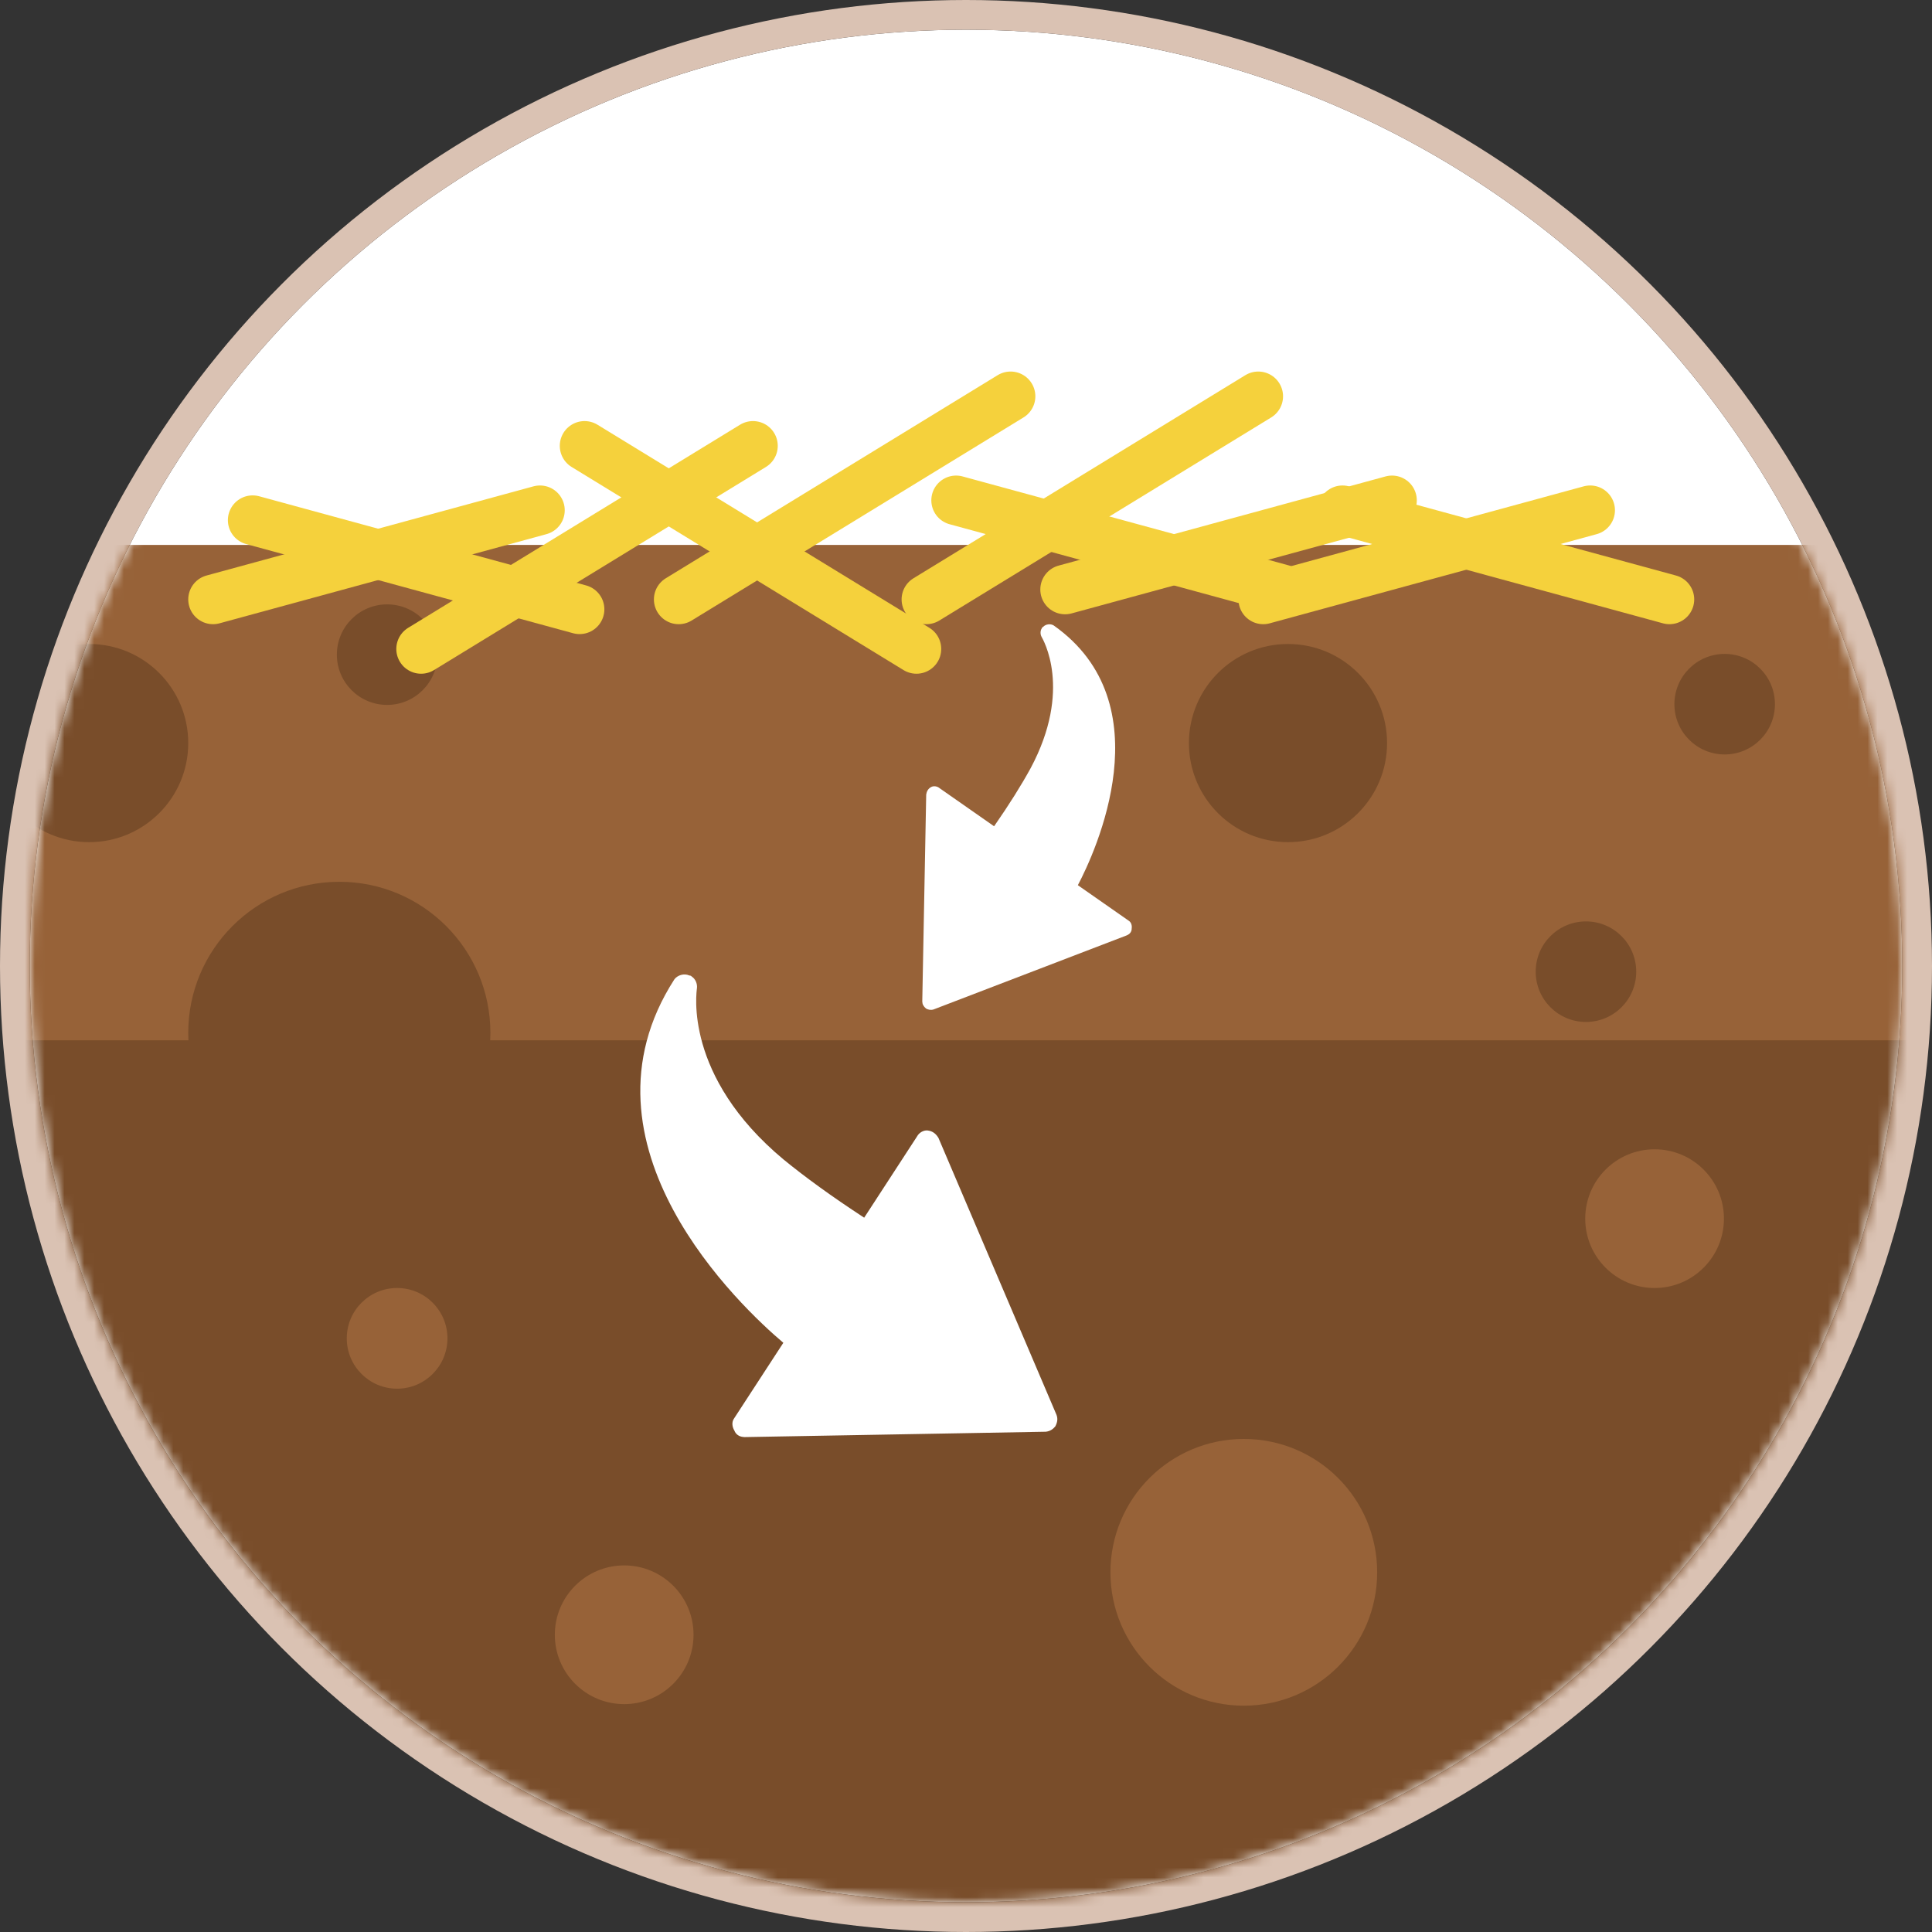 <?xml version="1.0" encoding="UTF-8"?>
<svg width="195px" height="195px" viewBox="0 0 195 195" version="1.1" xmlns="http://www.w3.org/2000/svg" xmlns:xlink="http://www.w3.org/1999/xlink">
    <rect x="0" y="0" width="195" height="195" fill="#333333" stroke="none"/>
    <!-- Generator: Sketch 48.2 (47327) - http://www.bohemiancoding.com/sketch -->
    <title>drawing</title>
    <desc>Created with Sketch.</desc>
    <defs>
        <circle id="path-1" cx="94.5" cy="94.5" r="94.5"></circle>
    </defs>
    <g id="Penergetic-B_MoA" stroke="none" stroke-width="1" fill="none" fill-rule="evenodd" transform="translate(-279, -871)">
        <g id="Penergetic-B" transform="translate(115, 121)">
            <g id="bubbles">
                <g id="crop-residue" transform="translate(167, 753)">
                    <g id="drawing">
                        <mask id="mask-2" fill="white">
                            <use xlink:href="#path-1"></use>
                        </mask>
                        <g id="Mask">
                            <use fill="#FFFFFF" fill-rule="evenodd" xlink:href="#path-1"></use>
                            <circle stroke="#DAC2B3" stroke-width="3" cx="94.5" cy="94.5" r="96"></circle>
                        </g>
                        <g mask="url(#mask-2)">
                            <g transform="translate(-357, -172)">
                                <g id="Group-5" stroke-width="1" fill="none">
                                    <path d="M306.323,259.893 C309.567,255.363 316.703,260.58 321.548,257.021 C324.384,254.937 317.499,246.401 309.937,239.996 C302.376,233.591 298.412,232.489 297.248,231.446 C294.439,228.929 293,224 293,224 L312.339,224 C314.548,224 317.032,225.658 317.955,227.667 C317.955,227.667 320.161,233.774 322.699,233.774 C325.237,233.774 328.253,227.501 328.253,227.501 C329.327,225.567 331.992,224 334.202,224 L568.523,224 C570.734,224 573.718,225.348 575.222,226.953 C575.222,226.953 578.837,231.446 581.244,231.446 C583.651,231.446 586.441,227.158 586.441,227.158 C587.785,225.414 590.668,224 592.867,224 L633.206,224 L633.206,278.392 L311.7,277.392 C311.7,277.392 305.933,260.437 306.323,259.893 Z" id="Path-12" fill="#976238"></path>
                                    <path d="M0,274 L227.213,274 C227.213,274 226.93,278.855 228.04,283.224 C229.15,287.593 232.128,292.754 235.153,293.343 C240.844,294.451 248.696,283.937 254.878,285.677 C263.487,288.101 255.007,326.35 272.235,326.35 C280.228,326.35 278.228,309.922 283.967,295.835 C286.348,289.989 301.56,301.237 305.573,297.675 C307.386,296.065 308.366,290.664 308.013,285.677 C307.659,280.691 305.573,274 305.573,274 L316.205,274 L435.325,274 L646.134,274 L646.134,388.002 L0,388.002 L0,274 Z" id="Rectangle" fill="#794D2A"></path>
                                </g>
                                <circle id="Oval" fill="#976238" cx="479.539" cy="327.697" r="13.461"></circle>
                                <circle id="Oval" fill="#794D2A" cx="484" cy="244" r="10"></circle>
                                <circle id="Oval" fill="#794D2A" cx="363" cy="244" r="10"></circle>
                                <circle id="Oval" fill="#794D2A" cx="388.248" cy="273.248" r="15.248"></circle>
                                <circle id="Oval" fill="#794D2A" cx="514.074" cy="267.074" r="5.074"></circle>
                                <circle id="Oval" fill="#794D2A" cx="528.074" cy="240.074" r="5.074"></circle>
                                <circle id="Oval" fill="#794D2A" cx="393.074" cy="235.074" r="5.074"></circle>
                                <circle id="Oval" fill="#976238" cx="394.081" cy="304.081" r="5.081"></circle>
                                <circle id="Oval" fill="#976238" cx="521" cy="292" r="7"></circle>
                                <circle id="Oval" fill="#976238" cx="417" cy="334" r="7"></circle>
                            </g>
                        </g>
                        <path d="M105.749,138.799 C105.57,138.436 105.115,138.164 104.664,138.164 C104.302,138.164 95.691,138.617 88.354,127.653 C86.813,125.299 85.183,122.489 83.37,118.956 L92.068,114.515 C92.522,114.334 92.794,113.881 92.794,113.519 C92.794,112.977 92.522,112.612 92.159,112.341 L65.611,97.572 C65.248,97.39 64.886,97.39 64.434,97.572 C64.162,97.753 63.891,98.025 63.8,98.478 L60.084,128.652 L60.084,128.833 C60.084,129.194 60.266,129.556 60.628,129.738 C60.99,130.011 61.443,130.1 61.804,129.919 L69.96,125.751 C73.04,130.283 87.539,149.49 105.298,140.52 C105.749,140.249 106.021,139.613 105.84,139.071 C105.84,138.98 105.84,138.889 105.749,138.799" id="Fill-236" fill="#FFFFFF" mask="url(#mask-2)" transform="translate(82.99, 120.156) scale(-1, 1) rotate(-96) translate(-82.99, -120.156) "></path>
                        <path d="M113.835,93.058 C113.712,92.809 113.399,92.622 113.089,92.622 C112.84,92.622 106.919,92.933 101.874,85.395 C100.815,83.776 99.695,81.844 98.448,79.415 L104.428,76.361 C104.741,76.237 104.928,75.926 104.928,75.677 C104.928,75.304 104.741,75.053 104.491,74.867 L86.238,64.712 C85.988,64.587 85.74,64.587 85.428,64.712 C85.241,64.837 85.055,65.024 84.992,65.335 L82.438,86.081 L82.438,86.206 C82.438,86.454 82.563,86.703 82.812,86.828 C83.06,87.015 83.372,87.077 83.62,86.953 L89.228,84.087 C91.346,87.202 101.314,100.408 113.524,94.241 C113.835,94.055 114.022,93.617 113.898,93.245 C113.898,93.183 113.898,93.12 113.835,93.058" id="Fill-236" fill="#FFFFFF" mask="url(#mask-2)" transform="translate(98.187, 80.24) rotate(-118) translate(-98.187, -80.24) "></path>
                        <g id="Group-3" mask="url(#mask-2)" stroke="#F5D13C" stroke-linecap="round" stroke-width="5">
                            <g transform="translate(18, 37)" id="Line">
                                <path d="M47.5,20.5 L81,0"></path>
                                <path d="M21.5,25.5 L55,5"></path>
                                <path d="M72.5,20.5 L106,0"></path>
                                <path d="M38.5,25.5 L72,5" transform="translate(55, 15.5) scale(-1, 1) translate(-55, -15.5) "></path>
                                <path d="M106.5,20.5 L139.5,11.5"></path>
                                <path d="M0.5,20.5 L33.5,11.5"></path>
                                <path d="M86.5,19.5 L119.5,10.5"></path>
                                <path d="M75.5,19.5 L108.5,10.5" transform="translate(92, 15) scale(-1, 1) translate(-92, -15) "></path>
                                <path d="M114.5,20.5 L147.5,11.5" transform="translate(131, 16) scale(-1, 1) translate(-131, -16) "></path>
                                <path d="M4.5,21.5 L37.5,12.5" transform="translate(21, 17) scale(-1, 1) translate(-21, -17) "></path>
                            </g>
                        </g>
                    </g>
                </g>
            </g>
        </g>
    </g>
</svg>